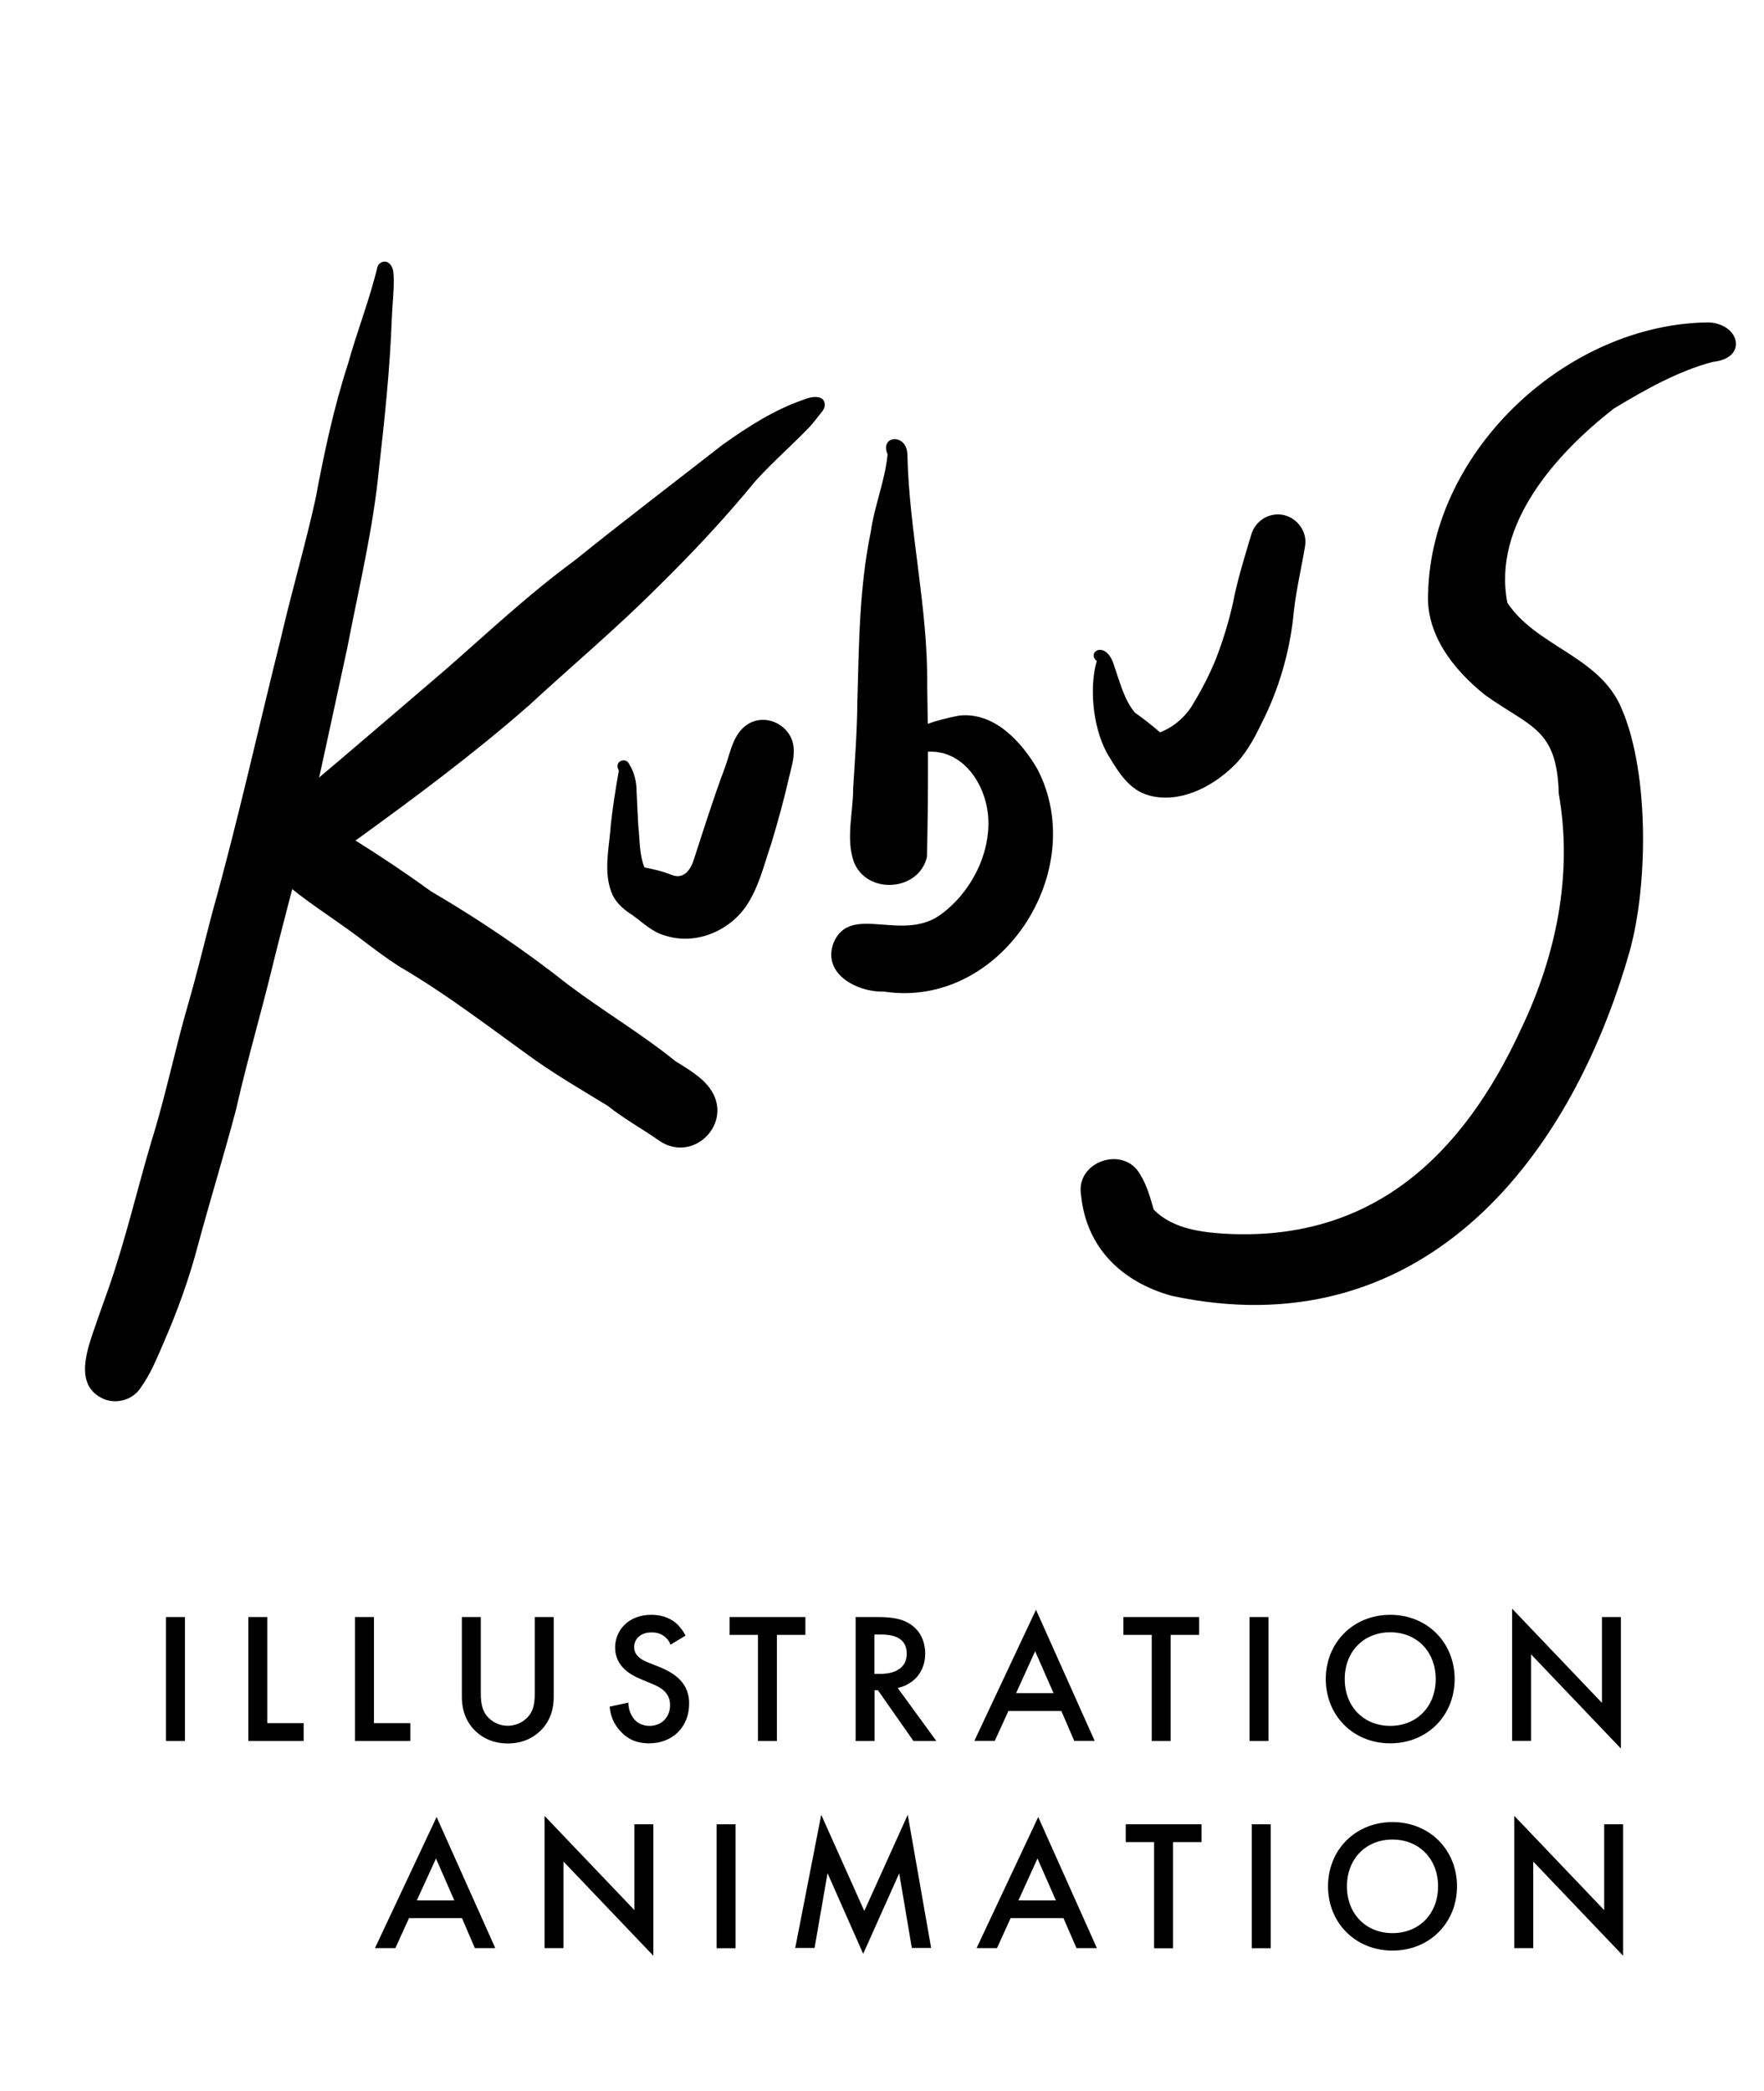 <?xml version="1.0" encoding="utf-8"?>
<!-- Generator: Adobe Illustrator 28.1.0, SVG Export Plug-In . SVG Version: 6.00 Build 0)  -->
<svg version="1.1" id="Ebene_2" xmlns="http://www.w3.org/2000/svg" xmlns:xlink="http://www.w3.org/1999/xlink" x="0px" y="0px"
	 viewBox="0 0 142.5 168.9" style="enable-background:new 0 0 142.5 168.9;" xml:space="preserve">
<style type="text/css">
	.st0{display:none;}
	.st1{display:inline;}
</style>
<g id="name">
	<path d="M8.36,112.99c-2.48-1.11-1.27-4.11-0.61-6.04c0.36-1.07,0.71-2,1.02-2.89c1.38-3.96,2.28-7.88,3.46-11.87
		c1.15-3.66,1.9-7.42,2.97-11.09c0.71-2.46,1.31-4.95,1.96-7.43c2.07-7.38,3.71-14.86,5.57-22.29c0.86-3.71,1.94-7.37,2.76-11.09
		c0.69-3.69,1.47-7.36,2.63-10.93c0.73-2.62,1.74-5.16,2.37-7.8c0,0,0,0.01,0,0.01c0.12-0.41,0.64-0.6,0.98-0.27
		c0.33,0.31,0.32,0.81,0.34,1.23c0.01,1.07-0.12,2.14-0.16,3.21c-0.15,4.04-0.57,8.06-1.03,12.08c-0.47,4.9-1.64,9.7-2.57,14.53
		c-1.08,4.97-2.14,9.95-3.26,14.91c-0.95,3.75-1.98,7.49-2.89,11.25c-0.92,3.71-1.99,7.38-2.83,11.1c-0.97,3.67-2.09,7.3-3.08,10.97
		c-0.7,2.65-1.62,5.22-2.71,7.73c-0.58,1.34-1.13,2.72-2,3.9C10.62,113.1,9.38,113.42,8.36,112.99z"/>
	<path d="M53.16,92.07c-1.35-0.94-2.79-1.73-4.08-2.76c-1.94-1.18-3.9-2.33-5.77-3.63c-3.64-2.6-7.13-5.32-10.98-7.57
		c-1.18-0.75-2.3-1.6-3.41-2.45c-2.08-1.56-4.32-2.91-6.26-4.64c-0.92-0.82-1.41-2.12-1.08-3.33c0.29-0.94,1.02-1.66,1.62-2.42
		c1.28-1.44,2.79-2.64,4.26-3.89c2.74-2.34,5.99-5.11,8.63-7.38c3.38-2.96,6.66-6.04,10.29-8.7c3.96-3.19,8.01-6.27,12.02-9.4
		c2.02-1.43,4.12-2.79,6.47-3.6c0.61-0.28,1.85-0.5,1.75,0.52c-0.06,0.3-0.33,0.57-0.51,0.8c-0.21,0.27-0.42,0.54-0.65,0.8
		c-1.44,1.51-3.02,2.87-4.42,4.42c-2.44,2.97-5.05,5.77-7.79,8.46c-3.38,3.4-7.07,6.49-10.59,9.74c-4.44,3.88-9.17,7.4-13.94,10.85
		c2.07,1.3,4.11,2.66,6.09,4.1c3.86,2.26,7.57,4.76,11.08,7.54c2.84,2.14,5.91,3.95,8.67,6.18c0.99,0.63,2.08,1.23,2.78,2.19
		C59.37,90.69,55.95,94.11,53.16,92.07z"/>
	<path d="M53.71,75.56c-1.02-0.28-1.77-1.03-2.6-1.63c-0.65-0.41-1.26-0.91-1.61-1.61c-0.82-1.78-0.28-3.81-0.16-5.68
		c0.16-1.47,0.39-2.93,0.65-4.39c-0.44-0.82,0.61-1.11,0.83-0.54c0.45,0.7,0.61,1.49,0.61,2.32c0.04,0.88,0.08,1.75,0.13,2.63
		c0.13,1.13,0.07,2.34,0.5,3.4c0.72,0.15,1.44,0.3,2.13,0.58c1.06,0.47,1.64-0.43,1.9-1.34c0.78-2.39,1.53-4.79,2.41-7.14
		c0.5-1.28,0.67-2.9,1.93-3.68c1.59-0.97,3.71,0.27,3.69,2.12c0.03,0.73-0.21,1.45-0.37,2.15c-0.41,1.8-0.9,3.59-1.44,5.37
		c-0.6,1.75-1.02,3.61-2.09,5.15C58.78,75.28,56.1,76.35,53.71,75.56z"/>
	<path d="M68.97,69.6c-0.66-1.9-0.04-3.98-0.05-5.95c0.15-2.33,0.32-4.66,0.34-6.99c0.13-4.58,0.15-9.18,1.08-13.68
		c0.29-2.12,1.16-4.15,1.36-6.28c-0.66-1.53,1.52-1.73,1.6-0.04c0.13,6.27,1.68,12.44,1.6,18.76c0.09,4.59,0.09,9.23-0.02,13.8
		C74.23,72.01,70.01,72.3,68.97,69.6z"/>
	<path d="M71.4,80.09c-2.16,0.07-5.06-1.46-4.04-3.99c1.37-3.12,5.48,0.01,8.59-2.2c2.44-1.75,4.08-4.88,3.88-7.91
		c-0.25-3.26-2.83-6.33-6.31-4.93c-1.05,2.37-4.38-1.67,3.95-3.26c2.83-0.32,5.05,2.1,6.34,4.33C88.08,70.37,80.84,81.53,71.4,80.09
		z"/>
	<path d="M92.79,64.24c-1.51-0.42-2.4-1.79-3.16-3.07c-1.29-1.99-1.7-5.52-1.03-7.78c-0.88-0.72,0.78-1.79,1.42,0.43
		c0.45,1.28,0.78,2.68,1.66,3.74c0.7,0.5,1.38,1.02,2.03,1.59c1.03-0.39,1.91-1.13,2.52-2.04c0.88-1.44,1.67-2.95,2.24-4.54
		c0.53-1.48,0.97-2.99,1.27-4.54c0.36-1.64,0.86-3.24,1.34-4.85c0.31-1.06,1.34-1.76,2.45-1.61c1.18,0.16,2.09,1.31,1.9,2.51
		c-0.29,1.77-0.71,3.51-0.91,5.29c-0.29,3.17-1.19,6.29-2.64,9.12c-0.61,1.26-1.29,2.51-2.33,3.48
		C97.8,63.63,95.23,64.92,92.79,64.24z"/>
	<path d="M94.63,104.66c-4.02-1.13-6.88-3.88-7.3-8.14c-0.46-2.72,3.46-4.04,4.78-1.65c0.54,0.87,0.81,1.86,1.09,2.83
		c1.42,1.45,3.52,1.79,5.46,1.93c12.05,0.8,19.47-6.19,24.24-16.57c2.82-5.91,4.17-12.46,3.02-18.96c-0.14-5.29-2.27-5.32-5.99-7.99
		c-2.52-2.03-4.8-4.9-4.56-8.32c0.34-11.51,11.32-21.67,22.7-21.75c2.51,0.16,3.13,2.91,0.29,3.19c-2.85,0.76-5.46,2.25-7.98,3.76
		c-4.65,3.63-9.85,9.37-8.61,15.7c2.29,3.44,7.1,4.25,9.02,8.09c2.47,5.1,2.38,14.65,0.85,20.08
		C126.66,94.32,114.4,108.91,94.63,104.66z"/>
</g>
<g id="name_00000162325396854565774490000008610218887823145908_" class="st0">
	<path class="st1" d="M10.78,92.47c-0.12-0.45,0.08-0.95,0.48-1.18c0.19-0.11,0.41-0.16,0.61-0.14c1.9-1.4,3.09-3.48,4.72-5.15
		c3.22-3.18,6.2-6.59,9.09-10.07c2.59-2.85,5.26-5.67,7.46-8.85c1.6-2.33,2.96-4.79,4.38-7.23c1.37-2.13,2.63-4.31,3.91-6.49
		c1.63-2.68,2.16-3.71,2.51-6.86c0.28-1.49,0.69-3.13,1.87-4.17c0.8-0.68,2.11-0.12,2.19,0.93c0.11,1.04-0.16,2.08-0.36,3.1
		c-0.27,1.34-0.68,2.64-1.19,3.9c-0.08,2.88,0.78,5.7,2.3,8.14c1.52,2.71,3.53,5.04,5.53,7.4c1.86,2.18,3.25,4.69,3.93,7.49
		c1.92,9.66-7.35,17.96-16.53,13.38c-0.8-0.4-1.6-0.83-2.32-1.36c-1.1-0.83-0.05-2.61,1.2-2.06c3.83,1.89,6.71,2.96,10.62,0.4
		c4.34-3.27,4.77-9.39,1.85-13.76c-1.49-2.14-3.22-4.09-4.78-6.18c-1.76-2.66-3.45-5.5-4.24-8.62c-1.47,2.52-3.14,4.91-4.63,7.42
		c-1.54,2.84-3.23,5.58-4.97,8.29c-1.86,2.8-3.78,5.26-5.93,7.79c-2.44,3.26-5.34,6.17-8.48,8.75c-1.04,0.75-2,1.59-3.03,2.34
		c-0.86,0.62-1.88,0.97-2.7,1.64c-0.51,0.48-1.03,0.94-1.56,1.39C12.32,93.5,11,93.36,10.78,92.47z"/>
	<path class="st1" d="M62.14,88.67c-1.3-0.58-0.66-2.15-0.32-3.16c0.19-0.56,0.37-1.05,0.54-1.52c0.72-2.07,1.19-4.12,1.81-6.21
		c0.6-1.91,0.99-3.88,1.55-5.81c0.37-1.29,0.69-2.59,1.03-3.89c1.08-3.86,1.94-7.78,2.91-11.67c0.45-1.94,1.01-3.86,1.45-5.8
		c0.36-1.93,0.77-3.85,1.38-5.72c0.38-1.37,0.91-2.7,1.24-4.08c0,0,0,0,0,0c0.06-0.22,0.33-0.31,0.51-0.14
		c0.17,0.16,0.17,0.42,0.18,0.64c0.01,0.56-0.06,1.12-0.09,1.68c-0.08,2.12-0.3,4.22-0.54,6.32c-0.25,2.57-0.86,5.08-1.35,7.6
		c-0.56,2.6-1.12,5.21-1.71,7.81c-0.5,1.96-1.03,3.92-1.51,5.89c-0.48,1.94-1.04,3.86-1.48,5.81c-0.51,1.92-1.09,3.82-1.61,5.74
		c-0.37,1.38-0.85,2.73-1.42,4.05c-0.3,0.7-0.59,1.42-1.04,2.04C63.32,88.74,62.67,88.9,62.14,88.67z"/>
	<path class="st1" d="M85.59,77.72c-0.7-0.49-1.46-0.91-2.13-1.44c-1.02-0.62-2.04-1.22-3.02-1.9c-1.91-1.36-3.73-2.79-5.74-3.96
		c-0.62-0.39-1.2-0.84-1.78-1.28c-1.09-0.82-2.26-1.52-3.28-2.43c-0.48-0.43-0.74-1.11-0.56-1.74c0.15-0.49,0.53-0.87,0.85-1.26
		c0.67-0.76,1.46-1.38,2.23-2.03c1.43-1.22,3.13-2.68,4.52-3.86c1.77-1.55,3.48-3.16,5.38-4.55c2.07-1.67,4.19-3.28,6.29-4.92
		c1.06-0.75,2.16-1.46,3.38-1.88c0.32-0.15,0.97-0.26,0.91,0.27c-0.03,0.16-0.17,0.3-0.27,0.42c-0.11,0.14-0.22,0.28-0.34,0.42
		c-0.75,0.79-1.58,1.5-2.31,2.31c-1.28,1.55-2.64,3.02-4.08,4.43c-1.77,1.78-3.7,3.4-5.54,5.1c-2.32,2.03-4.8,3.87-7.3,5.68
		c1.09,0.68,2.15,1.39,3.19,2.14c2.02,1.18,3.96,2.49,5.8,3.94c1.48,1.12,3.09,2.07,4.54,3.24c0.52,0.33,1.09,0.64,1.45,1.15
		C88.83,77.01,87.04,78.79,85.59,77.72z"/>
	<path class="st1" d="M85.87,69.08c-0.53-0.15-0.93-0.54-1.36-0.85c-0.34-0.21-0.66-0.48-0.84-0.84c-0.43-0.93-0.15-1.99-0.09-2.97
		c0.08-0.77,0.2-1.53,0.34-2.3c-0.23-0.43,0.32-0.58,0.43-0.28c0.24,0.37,0.32,0.78,0.32,1.21c0.02,0.46,0.04,0.92,0.07,1.38
		c0.07,0.59,0.04,1.22,0.26,1.78c0.38,0.08,0.75,0.16,1.11,0.3c0.56,0.25,0.86-0.23,1-0.7c0.41-1.25,0.8-2.51,1.26-3.74
		c0.26-0.67,0.35-1.52,1.01-1.93c0.83-0.51,1.94,0.14,1.93,1.11c0.02,0.38-0.11,0.76-0.19,1.13c-0.22,0.94-0.47,1.88-0.75,2.81
		c-0.32,0.91-0.54,1.89-1.09,2.7C88.53,68.94,87.13,69.5,85.87,69.08z"/>
	<path class="st1" d="M93.86,65.96c-0.34-0.99-0.02-2.08-0.03-3.11c0.08-1.22,0.17-2.44,0.18-3.66c0.07-2.39,0.08-4.81,0.56-7.16
		c0.15-1.11,0.61-2.17,0.71-3.29c-0.35-0.8,0.8-0.9,0.84-0.02c0.07,3.28,0.88,6.51,0.84,9.82c0.05,2.4,0.05,4.83-0.01,7.22
		C96.61,67.23,94.41,67.37,93.86,65.96z"/>
	<path class="st1" d="M95.13,71.46c-1.13,0.04-2.65-0.76-2.11-2.09c0.72-1.63,2.87,0.01,4.5-1.15c1.28-0.92,2.14-2.56,2.03-4.14
		c-0.13-1.71-1.48-3.32-3.3-2.58c-0.55,1.24-2.29-0.88,2.07-1.7c1.48-0.17,2.64,1.1,3.32,2.27
		C103.87,66.37,100.07,72.21,95.13,71.46z"/>
	<path class="st1" d="M106.33,63.16c-0.79-0.22-1.26-0.94-1.66-1.61c-0.67-1.04-0.89-2.89-0.54-4.07c-0.46-0.38,0.41-0.94,0.74,0.23
		c0.23,0.67,0.41,1.41,0.87,1.96c0.36,0.26,0.72,0.54,1.06,0.83c0.54-0.2,1-0.59,1.32-1.07c0.46-0.75,0.87-1.54,1.17-2.37
		c0.28-0.78,0.51-1.57,0.67-2.37c0.19-0.86,0.45-1.7,0.7-2.54c0.16-0.55,0.7-0.92,1.28-0.84c0.62,0.08,1.1,0.69,1,1.31
		c-0.15,0.92-0.37,1.84-0.48,2.77c-0.15,1.66-0.63,3.29-1.38,4.78c-0.32,0.66-0.68,1.32-1.22,1.82
		C108.95,62.84,107.61,63.51,106.33,63.16z"/>
	<path class="st1" d="M107.29,84.31c-2.1-0.59-3.6-2.03-3.82-4.26c-0.24-1.42,1.81-2.12,2.5-0.86c0.28,0.45,0.42,0.97,0.57,1.48
		c0.74,0.76,1.84,0.94,2.86,1.01c6.31,0.42,10.19-3.24,12.69-8.67c1.48-3.09,2.18-6.52,1.58-9.93c-0.08-2.77-1.19-2.78-3.14-4.18
		c-1.32-1.06-2.51-2.56-2.38-4.35c0.18-6.02,5.93-11.34,11.88-11.39c1.32,0.08,1.64,1.52,0.15,1.67c-1.49,0.4-2.86,1.18-4.18,1.97
		c-2.44,1.9-5.16,4.91-4.51,8.22c1.2,1.8,3.72,2.22,4.72,4.23c1.29,2.67,1.25,7.67,0.45,10.51
		C124.06,78.9,117.64,86.54,107.29,84.31z"/>
</g>
<g>
	<path d="M123.68,140.61c0-6.99,0-6.99,0-6.99c7.26,7.61,7.26,7.61,7.26,7.61c0-10.62,0-10.62,0-10.62c-1.53,0-1.53,0-1.53,0
		c0,6.93,0,6.93,0,6.93c-7.26-7.61-7.26-7.61-7.26-7.61c0,10.68,0,10.68,0,10.68H123.68z M112.31,139.4c-2.15,0-3.68-1.56-3.68-3.78
		s1.53-3.78,3.68-3.78c2.14,0,3.67,1.56,3.67,3.78S114.45,139.4,112.31,139.4z M112.31,130.43c-3,0-5.21,2.25-5.21,5.19
		s2.21,5.19,5.21,5.19s5.2-2.25,5.2-5.19S115.31,130.43,112.31,130.43z M100.94,130.61c0,10.01,0,10.01,0,10.01
		c1.53,0,1.53,0,1.53,0c0-10.01,0-10.01,0-10.01H100.94z M96.87,132.05c0-1.44,0-1.44,0-1.44c-6.12,0-6.12,0-6.12,0
		c0,1.44,0,1.44,0,1.44c2.29,0,2.29,0,2.29,0c0,8.57,0,8.57,0,8.57c1.53,0,1.53,0,1.53,0c0-8.57,0-8.57,0-8.57H96.87z M82.08,136.76
		c1.54-3.39,1.54-3.39,1.54-3.39c1.49,3.39,1.49,3.39,1.49,3.39H82.08z M86.78,140.61c1.65,0,1.65,0,1.65,0
		c-4.74-10.59-4.74-10.59-4.74-10.59c-4.98,10.59-4.98,10.59-4.98,10.59c1.65,0,1.65,0,1.65,0c1.1-2.41,1.1-2.41,1.1-2.41
		c4.28,0,4.28,0,4.28,0L86.78,140.61z M70.65,132.02c0.52,0,0.52,0,0.52,0c0.75,0,2.08,0.13,2.08,1.54c0,1.59-1.71,1.64-2.13,1.64
		c-0.48,0-0.48,0-0.48,0V132.02z M69.12,130.61c0,10.01,0,10.01,0,10.01c1.53,0,1.53,0,1.53,0c0-4.1,0-4.1,0-4.1
		c0.27,0,0.27,0,0.27,0c2.87,4.1,2.87,4.1,2.87,4.1c1.85,0,1.85,0,1.85,0c-3.12-4.28-3.12-4.28-3.12-4.28
		c1.34-0.3,2.22-1.35,2.22-2.79c0-0.43-0.09-1.62-1.18-2.35c-0.64-0.43-1.43-0.59-2.64-0.59H69.12z M65.06,132.05
		c0-1.44,0-1.44,0-1.44c-6.12,0-6.12,0-6.12,0c0,1.44,0,1.44,0,1.44c2.29,0,2.29,0,2.29,0c0,8.57,0,8.57,0,8.57
		c1.53,0,1.53,0,1.53,0c0-8.57,0-8.57,0-8.57H65.06z M55.38,132.11c-0.21-0.42-0.49-0.76-0.76-1c-0.32-0.27-0.93-0.68-2.01-0.68
		c-1.88,0-2.92,1.29-2.92,2.64c0,1.5,1.21,2.19,2.04,2.54c0.96,0.4,0.96,0.4,0.96,0.4c0.66,0.27,1.44,0.69,1.44,1.71
		c0,1.01-0.72,1.68-1.65,1.68c-0.6,0-1.02-0.24-1.3-0.6c-0.24-0.32-0.42-0.78-0.42-1.28c-1.51,0.33-1.51,0.33-1.51,0.33
		c0.06,0.69,0.3,1.35,0.84,1.95c0.51,0.57,1.2,1.01,2.35,1.01c1.88,0,3.23-1.31,3.23-3.21c0-1.14-0.51-2.19-2.36-2.94
		c-1-0.4-1-0.4-1-0.4c-0.98-0.39-1.08-0.92-1.08-1.21c0-0.65,0.48-1.2,1.41-1.2c0.44,0,0.77,0.11,1.08,0.36
		c0.23,0.19,0.36,0.4,0.45,0.63L55.38,132.11z M37.31,130.61c0,6.44,0,6.44,0,6.44c0,0.79,0.17,1.75,0.93,2.6
		c0.53,0.57,1.41,1.17,2.78,1.17s2.25-0.6,2.78-1.17c0.76-0.84,0.93-1.8,0.93-2.6c0-6.44,0-6.44,0-6.44c-1.53,0-1.53,0-1.53,0
		c0,6.03,0,6.03,0,6.03c0,0.54-0.01,1.2-0.32,1.72c-0.3,0.51-0.97,1.03-1.86,1.03s-1.56-0.52-1.86-1.03
		c-0.3-0.53-0.32-1.19-0.32-1.72c0-6.03,0-6.03,0-6.03H37.31z M28.68,130.61c0,10.01,0,10.01,0,10.01c4.47,0,4.47,0,4.47,0
		c0-1.44,0-1.44,0-1.44c-2.94,0-2.94,0-2.94,0c0-8.57,0-8.57,0-8.57H28.68z M20.06,130.61c0,10.01,0,10.01,0,10.01
		c4.47,0,4.47,0,4.47,0c0-1.44,0-1.44,0-1.44c-2.94,0-2.94,0-2.94,0c0-8.57,0-8.57,0-8.57H20.06z M13.41,130.61
		c0,10.01,0,10.01,0,10.01c1.53,0,1.53,0,1.53,0c0-10.01,0-10.01,0-10.01H13.41z"/>
</g>
<g>
	<path d="M123.86,157.35c0-6.99,0-6.99,0-6.99c7.26,7.61,7.26,7.61,7.26,7.61c0-10.62,0-10.62,0-10.62c-1.53,0-1.53,0-1.53,0
		c0,6.93,0,6.93,0,6.93c-7.26-7.61-7.26-7.61-7.26-7.61c0,10.68,0,10.68,0,10.68H123.86z M112.49,156.14
		c-2.15,0-3.68-1.56-3.68-3.78s1.53-3.78,3.68-3.78c2.14,0,3.68,1.56,3.68,3.78S114.64,156.14,112.49,156.14z M112.49,147.17
		c-3,0-5.21,2.25-5.21,5.19s2.21,5.19,5.21,5.19s5.21-2.25,5.21-5.19S115.49,147.17,112.49,147.17z M101.12,147.35
		c0,10.01,0,10.01,0,10.01c1.53,0,1.53,0,1.53,0c0-10.01,0-10.01,0-10.01H101.12z M97.06,148.79c0-1.44,0-1.44,0-1.44
		c-6.12,0-6.12,0-6.12,0c0,1.44,0,1.44,0,1.44c2.29,0,2.29,0,2.29,0c0,8.57,0,8.57,0,8.57c1.53,0,1.53,0,1.53,0
		c0-8.57,0-8.57,0-8.57H97.06z M82.27,153.5c1.54-3.39,1.54-3.39,1.54-3.39c1.49,3.39,1.49,3.39,1.49,3.39H82.27z M86.96,157.35
		c1.65,0,1.65,0,1.65,0c-4.74-10.59-4.74-10.59-4.74-10.59c-4.98,10.59-4.98,10.59-4.98,10.59c1.65,0,1.65,0,1.65,0
		c1.1-2.42,1.1-2.42,1.1-2.42c4.27,0,4.27,0,4.27,0L86.96,157.35z M65.8,157.35c1.05-6.05,1.05-6.05,1.05-6.05
		c2.88,6.51,2.88,6.51,2.88,6.51c2.91-6.5,2.91-6.5,2.91-6.5c1.02,6.03,1.02,6.03,1.02,6.03c1.56,0,1.56,0,1.56,0
		c-1.89-10.76-1.89-10.76-1.89-10.76c-3.51,7.77-3.51,7.77-3.51,7.77c-3.48-7.77-3.48-7.77-3.48-7.77
		c-2.1,10.76-2.1,10.76-2.1,10.76H65.8z M57.89,147.35c0,10.01,0,10.01,0,10.01c1.53,0,1.53,0,1.53,0c0-10.01,0-10.01,0-10.01H57.89
		z M45.52,157.35c0-6.99,0-6.99,0-6.99c7.26,7.61,7.26,7.61,7.26,7.61c0-10.62,0-10.62,0-10.62c-1.53,0-1.53,0-1.53,0
		c0,6.93,0,6.93,0,6.93c-7.26-7.61-7.26-7.61-7.26-7.61c0,10.68,0,10.68,0,10.68H45.52z M33.67,153.5c1.55-3.39,1.55-3.39,1.55-3.39
		c1.48,3.39,1.48,3.39,1.48,3.39H33.67z M38.36,157.35c1.65,0,1.65,0,1.65,0c-4.74-10.59-4.74-10.59-4.74-10.59
		c-4.98,10.59-4.98,10.59-4.98,10.59c1.65,0,1.65,0,1.65,0c1.1-2.42,1.1-2.42,1.1-2.42c4.28,0,4.28,0,4.28,0L38.36,157.35z"/>
</g>
</svg>
